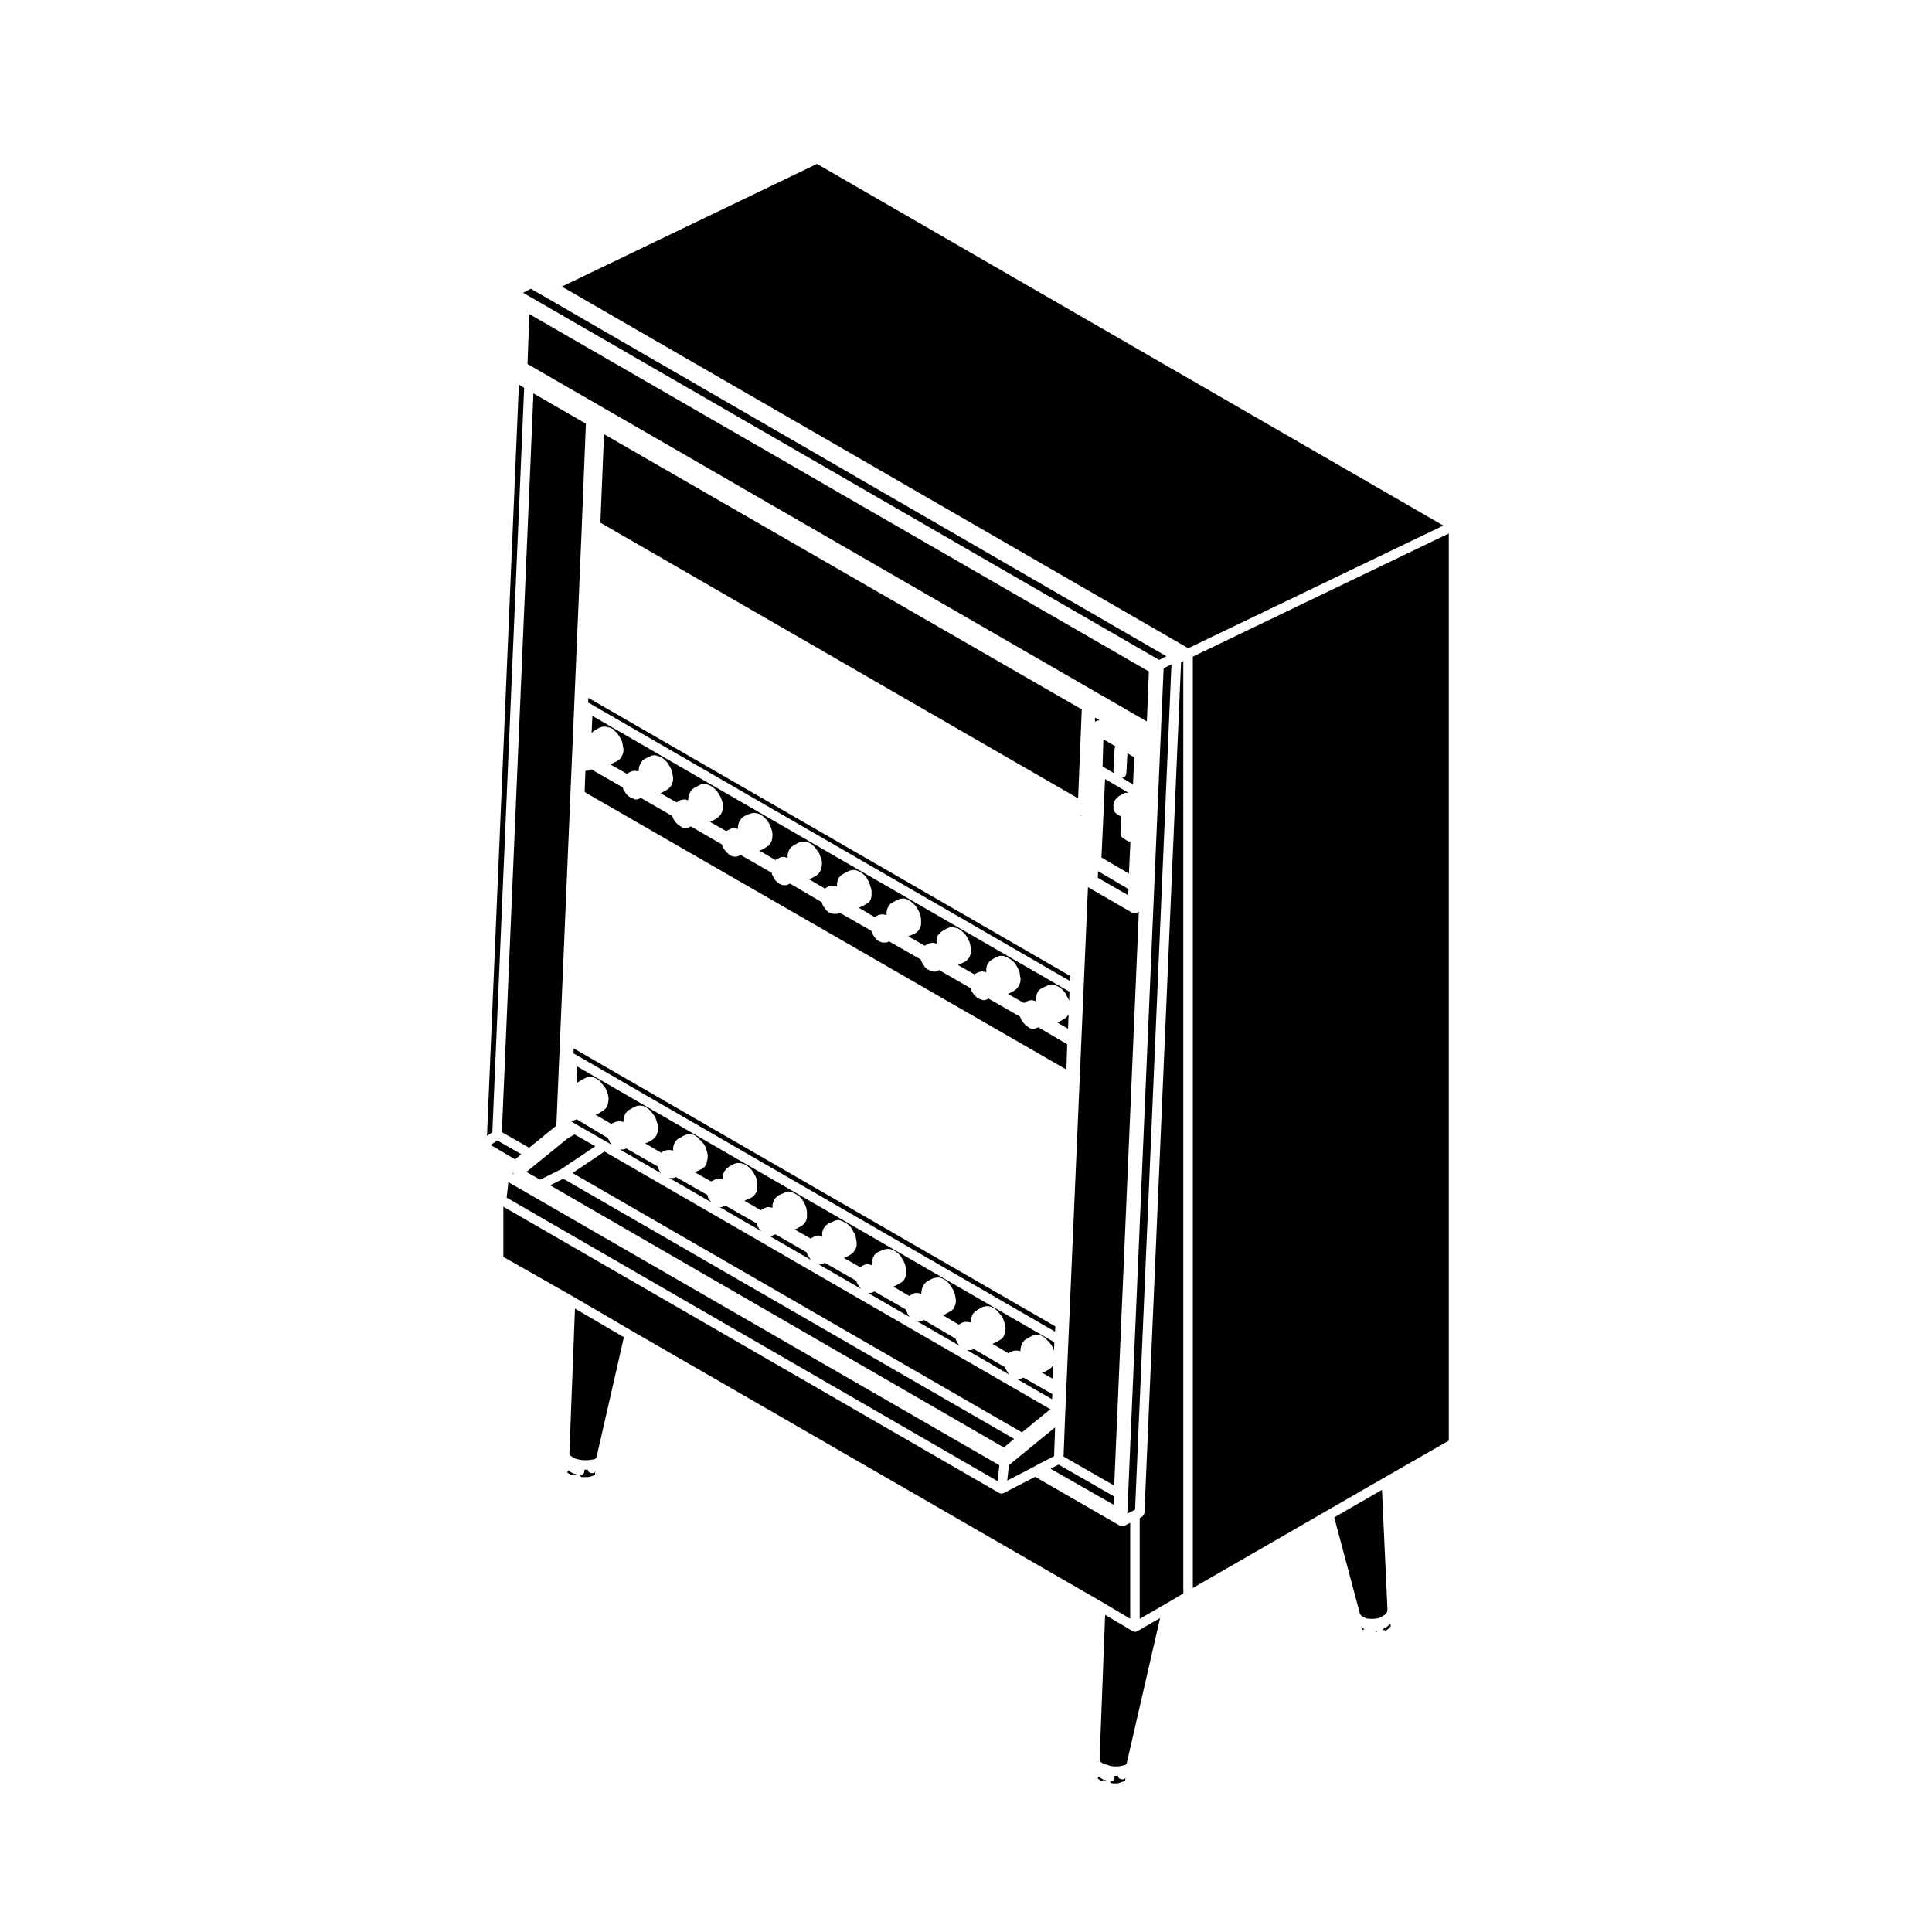<?xml version="1.0" encoding="UTF-8"?>
<!-- Uploaded to: ICON Repo, www.svgrepo.com, Generator: ICON Repo Mixer Tools -->
<svg fill="#000000" width="800px" height="800px" version="1.1" viewBox="144 144 512 512" xmlns="http://www.w3.org/2000/svg">
 <g>
  <path d="m345.14 469.61c-0.066-0.059-0.051-0.152-0.102-0.223-0.102-0.137-0.23-0.258-0.266-0.438l-0.121-0.598-0.016-0.051-8.41-4.82-0.301 0.152-0.004 0.004-0.309 0.152c-0.176 0.09-0.367 0.133-0.559 0.133-0.125 0-0.258-0.02-0.383-0.059l-0.039-0.012 11.07 6.398-0.18-0.273z"/>
  <path d="m298.53 534.66c-0.012 0.016-0.039 0.012-0.051 0.02-0.238 0.211-0.508 0.359-0.82 0.359-0.109 0-0.23-0.031-0.344-0.066l0.18 0.051c0.242 0.066 0.395 0.246 0.551 0.418h1.762l1.098-0.242 0.777-0.395c-0.023-0.277-0.004-0.562 0.16-0.816l0.016-0.02-0.051 0.051c-0.246 0.262-0.578 0.387-0.91 0.387-0.312 0-0.625-0.117-0.871-0.348-0.168-0.156-0.195-0.371-0.258-0.578h-0.961v0.016c0.031 0.109 0.117 0.191 0.117 0.312 0 0.074-0.086 0.137-0.102 0.211-0.016 0.07 0.031 0.133 0.004 0.203-0.055 0.137-0.168 0.223-0.258 0.328-0.016 0.035-0.004 0.082-0.039 0.109z"/>
  <path d="m274.03 447.43 6.484 3.816 1.645-1.371-6.387-3.644z"/>
  <path d="m273.05 445.04 1.422-0.98 8.434-197.27-1.398-0.891z"/>
  <path d="m445.81 385.59-0.562 0.309c-0.188 0.102-0.395 0.145-0.594 0.145h-0.055s-0.047-0.031-0.07-0.035c-0.176-0.016-0.348-0.047-0.508-0.133l-11.695-6.769-6.07 140.52-0.402 10.363 13.426 7.703z"/>
  <path d="m444.22 544.39 0.008-0.016 0.574-0.273 9.648-224.04-2.078 1.043-9.621 224.03 1.453-0.742z"/>
  <path d="m311.4 496.67 124.91 72.023s0.004 0.004 0.004 0.012h0.012l7.188 4.281 0.004-25.422-1.547 0.781c-0.18 0.098-0.379 0.137-0.57 0.137h-0.035c-0.051 0-0.066-0.031-0.09-0.035-0.176-0.016-0.348-0.047-0.508-0.133l-22.441-12.949-8.344 4.312c-0.188 0.102-0.383 0.141-0.578 0.141-0.047 0-0.098-0.004-0.137-0.012-0.039-0.004-0.059-0.047-0.098-0.055-0.133-0.023-0.277-0.035-0.398-0.105l-131.38-75.855v13.301l18.41 10.461s0.004 0.004 0.004 0.012h0.012z"/>
  <path d="m302.05 530.25 0.09-0.328 7.199-31.547-12.969-7.582-1.477 38.547 0.02 0.086 0.215 0.215c0.035 0.039 0.023 0.098 0.055 0.137 0.035 0.039 0.098 0.039 0.121 0.086v0.004c0.023 0.016 0.051 0 0.07 0.02l0.059 0.051 0.141 0.074c0.059 0.031 0.066 0.102 0.109 0.133 0.055 0.031 0.109 0.004 0.16 0.051l0.066 0.059 0.625 0.316 1.043 0.258 1.062 0.133h1.098l1.094-0.137 0.789-0.125c0.02-0.012 0.035-0.023 0.055-0.035 0.047-0.035 0.051-0.102 0.102-0.125l0.09-0.055z"/>
  <path d="m296.41 534.56-0.012 0.004c-0.191 0-0.383-0.047-0.559-0.133l-0.309-0.152c-0.02-0.012-0.02-0.031-0.035-0.039-0.023-0.016-0.059-0.012-0.086-0.023l-0.48-0.309c-0.035-0.02-0.035-0.066-0.066-0.09-0.07-0.055-0.133-0.109-0.191-0.18-0.102 0.207-0.203 0.367-0.395 0.5l0.074 0.117 0.613 0.387 0.457 0.176c0.051-0.02 0.105-0.004 0.168-0.023 0.16-0.039 0.293-0.086 0.457-0.07 0.066 0.004 0.109-0.039 0.176-0.023l0.918 0.238-0.414-0.152c-0.086-0.031-0.105-0.121-0.18-0.168-0.031-0.023-0.086-0.023-0.137-0.059z"/>
  <path d="m426.85 413.27c-0.031 0.031-0.02 0.07-0.047 0.098l-0.48 0.453c-0.047 0.039-0.105 0.031-0.156 0.066-0.039 0.031-0.047 0.098-0.098 0.117l-1.379 0.777c-0.051 0.031-0.105 0.02-0.156 0.047-0.031 0.012-0.039 0.051-0.074 0.059l-0.262 0.086 2.852 1.656 0.141-3.797-0.195 0.309c-0.027 0.047-0.098 0.074-0.145 0.129z"/>
  <path d="m299.14 348.23-0.203 5.617 0.457 0.332 127.22 73.27 0.207-6.715-7.676-4.508-0.141 0.086c-0.055 0.031-0.117 0.023-0.172 0.051-0.035 0.012-0.047 0.055-0.082 0.066l-0.48 0.152c-0.125 0.039-0.258 0.059-0.383 0.059h-0.301c-0.23 0-0.469-0.066-0.68-0.195l-0.48-0.309c-0.012-0.004-0.012-0.02-0.02-0.023-0.004-0.004-0.02-0.004-0.023-0.012l-0.434-0.309c-0.035-0.02-0.031-0.066-0.055-0.09-0.035-0.023-0.082-0.016-0.105-0.047l-0.48-0.473c-0.023-0.023-0.016-0.066-0.035-0.09-0.039-0.047-0.102-0.066-0.133-0.117l-0.301-0.457c-0.012-0.02 0-0.047-0.012-0.066-0.02-0.031-0.055-0.047-0.07-0.074l-0.309-0.625c-0.016-0.035 0.012-0.07-0.004-0.102-0.016-0.047-0.066-0.066-0.074-0.105l-0.035-0.117-8.359-4.793-0.145 0.09c-0.051 0.031-0.105 0.02-0.156 0.047-0.031 0.012-0.035 0.047-0.066 0.055l-0.434 0.152c-0.137 0.051-0.281 0.074-0.418 0.074-0.125 0-0.258-0.02-0.383-0.059l-0.961-0.305c-0.105-0.035-0.145-0.141-0.238-0.203-0.09-0.051-0.203-0.039-0.277-0.109l-0.297-0.301-0.473-0.469c-0.02-0.023-0.016-0.059-0.035-0.086-0.039-0.047-0.098-0.066-0.125-0.109l-0.309-0.457c-0.016-0.02 0-0.047-0.016-0.066-0.016-0.031-0.051-0.047-0.066-0.074l-0.301-0.605c-0.023-0.051 0.012-0.102-0.012-0.145-0.02-0.059-0.082-0.09-0.098-0.152l-0.016-0.082-8.312-4.766-0.145 0.09s-0.012 0-0.012 0.004c-0.047 0.023-0.098 0.02-0.137 0.035-0.031 0.016-0.035 0.051-0.066 0.059l-0.48 0.172c-0.141 0.051-0.289 0.074-0.43 0.074-0.156 0-0.312-0.031-0.469-0.09l-0.398-0.156-0.43-0.137c-0.039-0.016-0.055-0.066-0.098-0.082-0.066-0.031-0.137-0.02-0.203-0.059l-0.48-0.309c-0.035-0.02-0.035-0.066-0.066-0.09-0.105-0.086-0.227-0.156-0.309-0.281l-0.301-0.453c-0.004-0.004-0.012-0.012-0.016-0.016l-0.309-0.48c-0.012-0.016 0-0.039-0.012-0.055-0.016-0.023-0.039-0.035-0.055-0.059l-0.309-0.605c-0.02-0.035 0.004-0.074-0.004-0.109-0.02-0.047-0.07-0.07-0.086-0.117l-0.035-0.133-8.383-4.805-0.301 0.156c-0.188 0.102-0.387 0.141-0.586 0.141l-0.238 0.004h-0.473c-0.141 0-0.289-0.023-0.43-0.074l-0.48-0.172c-0.051-0.02-0.059-0.074-0.105-0.102-0.059-0.031-0.125-0.02-0.188-0.059l-0.434-0.309c-0.031-0.02-0.031-0.066-0.059-0.09-0.09-0.074-0.191-0.133-0.262-0.238l-0.266-0.395-0.48-0.629c-0.031-0.047-0.012-0.102-0.039-0.141-0.039-0.066-0.105-0.102-0.133-0.172l-0.172-0.453c-0.012-0.035 0.012-0.066 0-0.098-0.012-0.039-0.051-0.066-0.059-0.105l-0.016-0.074-8.348-4.781-0.293 0.152c-0.188 0.105-0.387 0.145-0.586 0.145h-0.781c-0.125 0-0.258-0.02-0.383-0.059l-0.48-0.152c-0.051-0.016-0.066-0.074-0.109-0.098-0.07-0.035-0.152-0.023-0.215-0.07l-0.473-0.324c-0.035-0.023-0.031-0.07-0.066-0.098-0.09-0.082-0.195-0.137-0.266-0.242l-0.266-0.395-0.48-0.629c-0.055-0.07-0.023-0.156-0.059-0.23-0.051-0.098-0.141-0.156-0.168-0.273l-0.105-0.488-8.453-4.973c-0.012 0.004-0.012 0.012-0.016 0.016l-0.293 0.141-0.293 0.145c-0.18 0.098-0.379 0.137-0.57 0.137l-0.453 0.008c-0.125 0-0.258-0.02-0.383-0.059l-0.48-0.152c-0.059-0.02-0.082-0.086-0.133-0.109-0.082-0.035-0.168-0.023-0.242-0.082l-0.434-0.324c-0.023-0.016-0.02-0.051-0.039-0.066-0.02-0.02-0.051-0.012-0.07-0.031l-0.48-0.453c-0.039-0.039-0.031-0.102-0.066-0.141-0.07-0.082-0.16-0.133-0.207-0.23l-0.289-0.598-0.004-0.004-0.309-0.605c-0.051-0.098 0-0.195-0.02-0.297-0.016-0.051-0.051-0.086-0.059-0.133l-8.262-4.742-0.301 0.156c-0.016 0.012-0.031 0.004-0.051 0.012-0.012 0.004-0.012 0.02-0.02 0.023l-0.344 0.152c-0.168 0.074-0.336 0.105-0.516 0.105h-0.434c-0.125 0-0.258-0.02-0.383-0.059l-0.48-0.152c-0.105-0.035-0.141-0.137-0.227-0.191-0.09-0.055-0.203-0.039-0.277-0.109l-0.48-0.473c-0.004-0.004 0-0.016-0.012-0.02-0.004-0.004-0.016-0.004-0.02-0.012l-0.434-0.457c-0.02-0.02-0.012-0.055-0.031-0.074-0.016-0.02-0.047-0.012-0.059-0.031l-0.344-0.453c-0.02-0.031-0.012-0.07-0.023-0.102-0.031-0.047-0.082-0.066-0.105-0.109l-0.309-0.629c-0.02-0.051 0.012-0.102-0.012-0.141-0.02-0.059-0.082-0.098-0.098-0.156l-0.016-0.074-8.207-4.769-0.348 0.168-0.289 0.141c-0.176 0.09-0.367 0.133-0.559 0.133h-0.48c-0.25 0-0.5-0.074-0.719-0.227l-0.395-0.277h-0.004l-0.473-0.309c-0.047-0.031-0.047-0.086-0.082-0.109-0.039-0.031-0.098-0.02-0.125-0.055l-0.48-0.48c-0.02-0.02-0.016-0.059-0.035-0.082-0.035-0.047-0.086-0.066-0.117-0.105l-0.309-0.453c-0.016-0.023 0-0.051-0.016-0.074-0.02-0.035-0.059-0.051-0.082-0.09l-0.301-0.629c-0.016-0.031 0.004-0.059-0.004-0.09-0.016-0.039-0.059-0.059-0.07-0.102l-0.035-0.117-8.324-4.797-0.152 0.09c-0.051 0.031-0.109 0.023-0.168 0.047-0.031 0.016-0.039 0.055-0.074 0.066l-0.473 0.152c-0.125 0.039-0.262 0.059-0.387 0.059-0.191 0-0.383-0.047-0.559-0.133l-0.195-0.102-0.398-0.121c-0.047-0.016-0.059-0.066-0.102-0.086-0.07-0.031-0.141-0.02-0.207-0.059l-0.48-0.309c-0.055-0.035-0.059-0.105-0.105-0.145-0.047-0.039-0.109-0.023-0.152-0.07l-0.434-0.48c-0.02-0.02-0.012-0.051-0.023-0.074-0.023-0.031-0.066-0.047-0.09-0.082l-0.301-0.453c-0.012-0.012 0-0.023-0.012-0.035-0.012-0.02-0.031-0.031-0.047-0.051l-0.348-0.629c-0.031-0.055 0-0.109-0.02-0.172-0.023-0.07-0.098-0.105-0.105-0.176l-0.012-0.055-8.316-4.769-0.156 0.098c-0.051 0.031-0.105 0.02-0.152 0.039-0.023 0.012-0.031 0.047-0.059 0.055l-0.434 0.152c-0.137 0.051-0.281 0.074-0.418 0.074-0.059 0.031-0.188-0.008-0.312-0.043z"/>
  <path d="m427.32 409.12 0.02 0.105 0.09-2.414-126.44-73.09-0.211 4.57 0.422-0.449c0.051-0.055 0.125-0.039 0.18-0.086 0.055-0.039 0.059-0.109 0.117-0.145l1.387-0.777c0.055-0.035 0.117 0 0.176-0.023 0.059-0.02 0.086-0.09 0.145-0.105l0.648-0.152c0.105-0.023 0.191 0.047 0.297 0.051 0.105 0 0.203-0.074 0.309-0.047l0.578 0.145 0.734 0.141c0.125 0.023 0.191 0.141 0.309 0.203 0.117 0.059 0.258 0.055 0.352 0.152l0.609 0.625 0.594 0.594c0.039 0.039 0.031 0.105 0.059 0.141 0.035 0.047 0.102 0.047 0.125 0.098l0.488 0.785c0.012 0.016 0 0.035 0.004 0.055 0.012 0.016 0.031 0.016 0.039 0.031l0.473 0.934c0.035 0.07-0.004 0.141 0.02 0.215 0.02 0.07 0.098 0.105 0.105 0.176l0.121 0.855 0.168 0.762c0.02 0.102-0.051 0.176-0.051 0.273 0 0.102 0.07 0.18 0.051 0.281l-0.172 0.754c-0.016 0.059-0.07 0.09-0.098 0.141-0.012 0.047 0.016 0.09-0.004 0.125l-0.309 0.625c-0.047 0.098-0.133 0.141-0.203 0.223-0.031 0.039-0.02 0.102-0.059 0.137l-0.48 0.457c-0.059 0.055-0.141 0.047-0.211 0.086-0.059 0.039-0.074 0.121-0.141 0.152l-1.27 0.578-0.332 0.238c-0.055 0.039-0.117 0.031-0.176 0.055l4.332 2.469 0.031-0.016 0.781-0.453c0.039-0.023 0.09 0 0.137-0.02 0.039-0.02 0.055-0.074 0.105-0.09l0.473-0.152c0.07-0.02 0.133 0.023 0.203 0.02 0.07-0.016 0.109-0.082 0.188-0.082h0.434c0.07 0 0.117 0.066 0.188 0.082 0.07 0.004 0.125-0.039 0.195-0.02l0.395 0.125v-0.332c0-0.039 0.039-0.066 0.047-0.105 0.004-0.039-0.035-0.07-0.023-0.105l0.125-0.754c0.016-0.086 0.09-0.121 0.117-0.203 0.023-0.066-0.012-0.137 0.023-0.203l0.348-0.625c0.012-0.016 0.031-0.016 0.035-0.031 0.012-0.016 0-0.031 0.012-0.047l0.273-0.418 0.031-0.039c0.07-0.105 0.195-0.117 0.289-0.195 0.102-0.082 0.133-0.207 0.25-0.262l1.336-0.598 0.004-0.004 0.605-0.309c0.125-0.059 0.262-0.012 0.395-0.023 0.168-0.023 0.312-0.109 0.484-0.07l0.605 0.152c0.023 0.004 0.035 0.039 0.066 0.047 0.023 0.012 0.051-0.012 0.082 0l0.781 0.301c0.066 0.023 0.086 0.102 0.141 0.133 0.055 0.031 0.125 0.012 0.188 0.055l0.605 0.48c0.016 0.016 0.016 0.035 0.023 0.051 0.02 0.016 0.039 0.004 0.055 0.02l0.648 0.605c0.055 0.051 0.047 0.125 0.086 0.188 0.047 0.055 0.121 0.059 0.156 0.121l0.434 0.781c0.004 0.004 0 0.016 0 0.02 0.004 0.004 0.016 0.004 0.02 0.016l0.48 0.934c0.031 0.059-0.004 0.121 0.016 0.18 0.02 0.066 0.09 0.098 0.105 0.16l0.172 0.934c0 0.012-0.012 0.02-0.004 0.031 0 0.012 0.016 0.016 0.016 0.023l0.125 0.91c0.012 0.082-0.051 0.137-0.059 0.215 0 0.074 0.059 0.133 0.047 0.211l-0.125 0.629c-0.016 0.066-0.074 0.098-0.098 0.152-0.02 0.051 0.016 0.102-0.012 0.145l-0.309 0.625c-0.047 0.098-0.133 0.141-0.195 0.215-0.035 0.047-0.02 0.102-0.059 0.137l-0.473 0.457c-0.047 0.047-0.109 0.031-0.16 0.066-0.047 0.035-0.051 0.102-0.102 0.125l-1.387 0.777c-0.051 0.031-0.105 0.02-0.156 0.047-0.035 0.012-0.039 0.051-0.074 0.059l-0.211 0.07 4.281 2.438 0.734-0.453c0.051-0.031 0.105 0 0.152-0.023 0.055-0.023 0.07-0.086 0.121-0.105l0.48-0.152c0.07-0.02 0.133 0.023 0.203 0.016 0.07-0.012 0.105-0.074 0.18-0.074h0.48c0.125 0 0.207 0.102 0.316 0.133 0.121 0.035 0.25-0.004 0.363 0.07l0.047 0.031v-0.379c0-0.055 0.051-0.09 0.059-0.141 0.004-0.051-0.039-0.098-0.023-0.141l0.176-0.754c0.012-0.051 0.066-0.066 0.086-0.105 0.016-0.055-0.02-0.105 0.004-0.152l0.301-0.625c0.039-0.074 0.121-0.09 0.172-0.152 0.047-0.07 0.035-0.152 0.098-0.211l0.48-0.457c0.051-0.051 0.121-0.031 0.176-0.07 0.055-0.039 0.059-0.105 0.117-0.137l1.211-0.625c0.004-0.004 0.016 0 0.016 0 0.016-0.004 0.016-0.02 0.023-0.023l0.648-0.309c0.121-0.055 0.258 0 0.387-0.016 0.152-0.02 0.289-0.105 0.453-0.066l0.609 0.152c0.031 0.004 0.035 0.039 0.059 0.047 0.031 0.012 0.059-0.012 0.09 0l0.777 0.301c0.066 0.023 0.086 0.102 0.137 0.133 0.066 0.035 0.137 0.012 0.191 0.055l0.605 0.48c0.02 0.02 0.02 0.051 0.039 0.07 0.02 0.02 0.051 0.012 0.07 0.031l0.605 0.605c0.035 0.035 0.023 0.09 0.055 0.125s0.086 0.035 0.105 0.074l0.609 0.938c0.02 0.031 0 0.07 0.02 0.105 0.02 0.035 0.066 0.039 0.082 0.074l0.344 0.777c0.012 0.023-0.012 0.047 0 0.07 0.012 0.02 0.039 0.023 0.047 0.051l0.309 0.934c0.023 0.07-0.023 0.133-0.016 0.203 0.012 0.074 0.082 0.117 0.082 0.191v0.91c0 0.051-0.051 0.086-0.055 0.133-0.004 0.055 0.035 0.098 0.023 0.145l-0.176 0.777c-0.02 0.086-0.102 0.133-0.133 0.207-0.023 0.059 0.004 0.125-0.031 0.18l-0.301 0.48c-0.039 0.066-0.105 0.098-0.156 0.141-0.02 0.031-0.012 0.074-0.039 0.102l-0.48 0.457c-0.047 0.047-0.109 0.031-0.156 0.066s-0.051 0.098-0.102 0.121l-1.387 0.777c-0.051 0.031-0.105 0.02-0.152 0.039-0.031 0.016-0.039 0.055-0.074 0.066l-0.203 0.066 4.309 2.449c0.031-0.016 0.031-0.047 0.055-0.059l0.004-0.004 0.301-0.145h0.004l0.598-0.301 0.344-0.172c0.09-0.047 0.188 0 0.289-0.02 0.102-0.023 0.168-0.109 0.277-0.109h0.434c0.125 0 0.215 0.105 0.332 0.137 0.121 0.035 0.262 0 0.371 0.082l0.07 0.047v-0.387c0-0.039 0.039-0.059 0.039-0.102 0.004-0.039-0.031-0.07-0.023-0.105l0.125-0.777c0.016-0.074 0.086-0.105 0.105-0.172 0.02-0.066-0.016-0.125 0.016-0.188l0.309-0.605c0.035-0.066 0.109-0.074 0.152-0.133 0.039-0.055 0.031-0.137 0.082-0.188l0.473-0.48c0.059-0.066 0.152-0.051 0.227-0.098 0.07-0.051 0.09-0.141 0.168-0.176l1.387-0.605c0.02-0.012 0.047 0.004 0.07 0 0.02-0.012 0.023-0.035 0.051-0.047l0.48-0.152c0.07-0.02 0.133 0.023 0.203 0.02 0.07-0.016 0.105-0.082 0.18-0.082h0.605c0.086 0 0.137 0.074 0.215 0.09 0.082 0.016 0.156-0.035 0.238-0.004l0.777 0.301c0.059 0.023 0.074 0.098 0.125 0.121 0.059 0.031 0.125 0.004 0.176 0.047l0.609 0.457c0.023 0.02 0.02 0.055 0.047 0.082 0.02 0.016 0.051 0.004 0.07 0.023l0.648 0.625c0.039 0.035 0.023 0.098 0.059 0.133 0.035 0.047 0.102 0.039 0.125 0.09l0.605 0.938c0.031 0.039 0 0.09 0.023 0.133 0.023 0.039 0.074 0.055 0.098 0.102l0.301 0.777c0.004 0.012-0.004 0.02 0 0.031 0.004 0.012 0.016 0.016 0.02 0.023l0.309 0.91c0.023 0.074-0.023 0.137-0.016 0.207 0.012 0.074 0.082 0.117 0.082 0.191v0.934c0 0.039-0.039 0.059-0.039 0.102-0.004 0.039 0.031 0.07 0.023 0.105l-0.125 0.777c-0.016 0.074-0.086 0.117-0.105 0.188-0.02 0.055 0.012 0.109-0.016 0.168l-0.309 0.609c-0.086 0.168-0.223 0.281-0.359 0.387-0.031 0.023-0.023 0.07-0.059 0.098l-0.48 0.324c-0.016 0.012-0.031 0.004-0.047 0.016-0.012 0.004-0.012 0.016-0.016 0.02l-1.254 0.754c-0.012 0.004-0.02 0.004-0.031 0.012-0.07 0.035-0.137 0.047-0.211 0.074-0.023 0.012-0.035 0.039-0.066 0.051l-0.359 0.105 4.273 2.492c0.055-0.035 0.059-0.105 0.117-0.133l0.07-0.035h0.004l0.875-0.434 0.297-0.152c0.133-0.07 0.277-0.016 0.418-0.031 0.18-0.031 0.348-0.105 0.535-0.051l0.48 0.152c0.016 0.004 0.02 0.023 0.035 0.031 0.02 0.004 0.035-0.004 0.051 0l0.258 0.102 0.023-0.016 0.051-0.031-0.035-0.152c-0.02-0.102 0.051-0.176 0.051-0.273s-0.07-0.172-0.051-0.273l0.172-0.777c0.016-0.055 0.074-0.082 0.098-0.125 0.02-0.055-0.02-0.109 0.012-0.168l0.309-0.605c0.051-0.105 0.168-0.125 0.242-0.207 0.074-0.086 0.086-0.207 0.176-0.273l0.48-0.324-0.047-0.004 0.406-0.293h0.004c0.059-0.039 0.137-0.023 0.203-0.055l0.863-0.473c0.035-0.02 0.074 0.004 0.105-0.012 0.035-0.02 0.039-0.059 0.082-0.074l0.434-0.152c0.074-0.023 0.137 0.023 0.215 0.012 0.074-0.016 0.121-0.086 0.203-0.086h0.781c0.102 0 0.16 0.086 0.258 0.105 0.098 0.02 0.188-0.031 0.273 0.012l0.648 0.301c0.047 0.02 0.055 0.082 0.098 0.105 0.047 0.023 0.102 0.004 0.137 0.035l0.605 0.457c0.051 0.035 0.047 0.105 0.086 0.145 0.047 0.039 0.109 0.035 0.152 0.086l0.605 0.777 0.605 0.781c0.047 0.055 0.02 0.121 0.051 0.18 0.035 0.066 0.109 0.082 0.137 0.145l0.348 0.934v0.004l0.293 0.734c0.035 0.082-0.02 0.156-0.004 0.242 0.02 0.082 0.098 0.133 0.098 0.223v0.934c0 0.051-0.051 0.082-0.055 0.133s0.035 0.09 0.023 0.137l-0.172 0.777c-0.016 0.066-0.07 0.098-0.098 0.145-0.016 0.051 0.016 0.102-0.012 0.141l-0.309 0.609c-0.035 0.074-0.105 0.105-0.152 0.168-0.031 0.039-0.016 0.098-0.051 0.125l-0.301 0.324c-0.051 0.055-0.125 0.039-0.18 0.082-0.059 0.051-0.07 0.133-0.137 0.172l-1.387 0.754c-0.074 0.039-0.156 0.035-0.238 0.059-0.035 0.016-0.051 0.055-0.09 0.066l-0.324 0.074 4.289 2.516c0.051-0.035 0.055-0.105 0.109-0.133l0.91-0.473c0.105-0.059 0.223-0.004 0.332-0.031 0.098-0.023 0.141-0.109 0.246-0.109h0.789c0.07 0 0.117 0.066 0.18 0.082 0.07 0.004 0.125-0.039 0.191-0.02l0.363 0.109 0.07-0.035 0.016-0.012-0.035-0.23c-0.012-0.074 0.051-0.121 0.051-0.191 0-0.07-0.059-0.125-0.047-0.195l0.133-0.777c0.012-0.07 0.082-0.102 0.102-0.16 0.02-0.059-0.016-0.125 0.016-0.188l0.301-0.605c0.051-0.105 0.168-0.125 0.238-0.207 0.074-0.09 0.086-0.207 0.18-0.277l0.48-0.324c0.02-0.016 0.047 0 0.066-0.016 0.02-0.012 0.02-0.039 0.039-0.051l1.387-0.754c0.031-0.016 0.066 0.004 0.098-0.012 0.031-0.016 0.039-0.055 0.07-0.066l0.473-0.176c0.082-0.031 0.156 0.02 0.238 0.012 0.082-0.016 0.125-0.09 0.207-0.09h0.781c0.109 0 0.18 0.09 0.289 0.117 0.105 0.023 0.211-0.02 0.312 0.031l0.605 0.324c0.012 0.004 0.012 0.016 0.016 0.02 0.012 0.004 0.02 0 0.031 0.004l0.777 0.457c0.082 0.047 0.086 0.137 0.145 0.195 0.059 0.051 0.145 0.051 0.203 0.109l0.609 0.777c0.02 0.023 0.004 0.055 0.023 0.082 0.016 0.023 0.051 0.023 0.066 0.051l0.473 0.781c0.023 0.039 0 0.09 0.02 0.133 0.023 0.051 0.086 0.066 0.102 0.109l0.309 0.906c0 0.004-0.004 0.012 0 0.016l0.309 0.938c0.023 0.07-0.023 0.125-0.016 0.195 0.012 0.074 0.082 0.117 0.082 0.191v1.555c0 0.105-0.09 0.172-0.109 0.273-0.02 0.102 0.023 0.195-0.02 0.293l-0.309 0.609c-0.105 0.203-0.262 0.352-0.434 0.473-0.016 0.012-0.012 0.023-0.023 0.035l-0.48 0.301s-0.023 0.004-0.035 0.012c-0.012 0.004-0.012 0.016-0.016 0.02l-1.379 0.781c-0.074 0.039-0.156 0.035-0.23 0.059-0.039 0.016-0.055 0.059-0.098 0.07l-0.258 0.066 4.223 2.516c0.051-0.035 0.059-0.102 0.109-0.125l0.945-0.473c0.105-0.051 0.207 0 0.312-0.02 0.09-0.023 0.137-0.109 0.246-0.109h0.789c0.074 0 0.121 0.07 0.191 0.082 0.082 0.016 0.141-0.035 0.215-0.012l0.332 0.109 0.004-0.012 0.047-0.023-0.074-0.234c-0.02-0.098 0.051-0.16 0.055-0.25 0-0.09-0.066-0.16-0.047-0.25l0.172-0.777c0.016-0.055 0.07-0.07 0.086-0.117 0.02-0.055-0.016-0.105 0.012-0.152l0.301-0.629c0.051-0.105 0.16-0.125 0.238-0.211 0.074-0.09 0.086-0.211 0.18-0.281l0.434-0.301c0.02-0.016 0.047 0 0.066-0.016 0.023-0.016 0.023-0.047 0.051-0.059l1.43-0.781c0.055-0.031 0.109 0 0.168-0.02 0.051-0.02 0.07-0.082 0.125-0.098l0.605-0.152c0.055-0.016 0.105 0.031 0.16 0.02 0.055-0.004 0.09-0.059 0.145-0.059h0.605c0.109 0 0.18 0.09 0.289 0.117 0.105 0.023 0.211-0.02 0.312 0.031l0.605 0.324c0.035 0.02 0.039 0.07 0.074 0.09 0.031 0.02 0.074 0.004 0.105 0.031l0.781 0.609c0.02 0.016 0.02 0.051 0.039 0.066 0.016 0.016 0.039 0.012 0.059 0.023l0.648 0.625c0.051 0.047 0.035 0.109 0.074 0.16 0.039 0.055 0.109 0.059 0.145 0.117l0.434 0.754c0.004 0.012 0 0.02 0.004 0.031 0.004 0.012 0.02 0.012 0.023 0.02l0.48 0.934c0.031 0.059-0.004 0.125 0.016 0.191 0.023 0.059 0.098 0.09 0.105 0.156l0.172 0.938c0.004 0.047-0.031 0.074-0.023 0.117 0 0.039 0.047 0.066 0.047 0.105v1.555c0 0.117-0.098 0.195-0.121 0.309-0.023 0.109 0.016 0.215-0.047 0.316l-0.348 0.609c-0.031 0.055-0.09 0.082-0.125 0.125-0.02 0.031-0.012 0.07-0.035 0.102l-0.434 0.473c-0.066 0.07-0.16 0.051-0.23 0.105-0.082 0.055-0.102 0.156-0.191 0.195l-1.379 0.609c-0.055 0.023-0.105 0.02-0.168 0.035-0.023 0.012-0.031 0.039-0.059 0.047l-0.312 0.074 4.418 2.519 0.875-0.465c0.004-0.004 0.012 0 0.012 0 0.016-0.004 0.016-0.012 0.02-0.016l0.301-0.145c0.098-0.051 0.191 0 0.297-0.02 0.098-0.023 0.156-0.105 0.262-0.105h0.48c0.07 0 0.109 0.066 0.176 0.074 0.074 0.012 0.125-0.039 0.195-0.02l0.441 0.137c0.039-0.02 0.051-0.07 0.09-0.086v-1.164c0-0.121 0.102-0.207 0.133-0.316 0.035-0.121-0.004-0.25 0.066-0.359l0.309-0.48c0.035-0.051 0.098-0.051 0.133-0.098 0.035-0.039 0.02-0.105 0.066-0.141l0.48-0.453c0.039-0.039 0.105-0.023 0.145-0.059 0.047-0.031 0.051-0.098 0.102-0.121l1.379-0.781c0.055-0.031 0.109 0 0.172-0.02 0.059-0.023 0.082-0.09 0.137-0.105l0.605-0.152c0.109-0.035 0.207 0.039 0.312 0.039s0.18-0.07 0.289-0.047l0.648 0.152 0.004 0.004h0.012l0.609 0.152c0.098 0.023 0.137 0.117 0.215 0.16 0.09 0.039 0.191 0.016 0.273 0.082l0.777 0.629c0.023 0.02 0.016 0.055 0.039 0.07 0.02 0.02 0.055 0.016 0.074 0.035l0.605 0.625c0.035 0.035 0.02 0.09 0.051 0.125 0.035 0.039 0.09 0.035 0.109 0.082l0.48 0.754c0.016 0.023 0 0.055 0.016 0.086 0.016 0.023 0.051 0.031 0.059 0.055l0.434 0.934c0.023 0.055-0.012 0.105 0.012 0.16 0.016 0.059 0.082 0.086 0.09 0.141l0.172 0.938 0.16 0.734c0.02 0.102-0.051 0.176-0.051 0.273 0 0.102 0.07 0.18 0.051 0.281l-0.172 0.754c-0.016 0.055-0.07 0.086-0.09 0.137-0.016 0.039 0.016 0.086-0.004 0.121l-0.301 0.629c-0.047 0.102-0.137 0.152-0.207 0.23-0.035 0.047-0.023 0.105-0.066 0.141l-0.48 0.453c-0.055 0.055-0.141 0.039-0.203 0.082-0.059 0.047-0.074 0.121-0.141 0.152l-1.387 0.629-0.441 0.223 4.297 2.445s0.012-0.012 0.016-0.016l0.953-0.457c0.023-0.016 0.055 0.004 0.086-0.004 0.02-0.012 0.031-0.039 0.055-0.051l0.434-0.145c0.074-0.031 0.137 0.023 0.211 0.012 0.074-0.012 0.117-0.082 0.195-0.082h0.344c0.082 0 0.121 0.07 0.195 0.086 0.074 0.012 0.137-0.039 0.211-0.016l0.434 0.145c0.031 0.012 0.035 0.047 0.066 0.055v-1.176c0-0.105 0.09-0.172 0.105-0.266 0.023-0.102-0.023-0.191 0.02-0.289l0.309-0.629c0.031-0.066 0.105-0.074 0.145-0.133 0.039-0.055 0.023-0.133 0.074-0.188l0.434-0.453c0.051-0.055 0.125-0.039 0.18-0.082 0.055-0.047 0.059-0.117 0.121-0.152l1.426-0.781c0.055-0.031 0.109 0 0.168-0.02 0.055-0.02 0.074-0.086 0.133-0.102l0.609-0.152c0.109-0.035 0.207 0.047 0.316 0.039 0.105 0.004 0.191-0.07 0.297-0.039l0.605 0.152c0.051 0.016 0.07 0.066 0.109 0.086 0.047 0.016 0.098-0.016 0.141 0.012l0.605 0.309c0.02 0.012 0.02 0.035 0.039 0.047 0.016 0.012 0.035 0 0.055 0.012l0.777 0.48c0.047 0.031 0.051 0.09 0.09 0.117 0.039 0.035 0.102 0.02 0.137 0.059l0.609 0.605c0.039 0.039 0.031 0.105 0.059 0.145 0.039 0.047 0.105 0.047 0.133 0.098l0.473 0.777c0.012 0.016 0 0.035 0.004 0.051 0.012 0.016 0.031 0.016 0.039 0.031l0.48 0.934c0.035 0.07-0.004 0.141 0.016 0.215 0.023 0.07 0.102 0.105 0.105 0.18l0.121 0.875s0.004 0 0.004 0.004l0.172 0.934c0.02 0.105-0.055 0.188-0.066 0.293 0 0.102 0.066 0.188 0.035 0.289l-0.172 0.605c-0.012 0.047-0.059 0.066-0.074 0.105-0.016 0.031 0.012 0.066-0.004 0.102l-0.309 0.629c-0.039 0.082-0.117 0.117-0.168 0.188-0.035 0.039-0.02 0.102-0.055 0.133l-0.434 0.453c-0.051 0.051-0.121 0.035-0.176 0.074-0.055 0.047-0.059 0.117-0.117 0.152l-1.387 0.777c-0.074 0.047-0.152 0.035-0.23 0.059-0.039 0.016-0.055 0.059-0.098 0.07l-0.141 0.035 4.281 2.438 0.777-0.457c0.051-0.023 0.102 0 0.145-0.02 0.051-0.023 0.066-0.086 0.117-0.102l0.48-0.145c0.074-0.02 0.133 0.031 0.207 0.02 0.066-0.012 0.098-0.074 0.168-0.074h0.309c0.125 0 0.211 0.102 0.324 0.133 0.109 0.031 0.242-0.004 0.344 0.059l0.172 0.105h0.066v-0.449c0-0.051 0.051-0.086 0.055-0.133 0.004-0.055-0.039-0.098-0.023-0.145l0.172-0.754 0.121-0.598c0.023-0.125 0.141-0.188 0.203-0.297 0.07-0.121 0.059-0.273 0.168-0.367l0.48-0.453c0.055-0.055 0.137-0.035 0.203-0.082 0.059-0.039 0.074-0.121 0.141-0.152l1.344-0.609 0.605-0.309c0.133-0.066 0.273-0.012 0.414-0.031 0.152-0.02 0.289-0.105 0.441-0.07l0.648 0.152c0.035 0.012 0.051 0.051 0.086 0.059 0.035 0.012 0.074-0.016 0.105 0l0.734 0.309c0.055 0.023 0.07 0.09 0.109 0.109 0.051 0.031 0.105 0.004 0.152 0.039l0.648 0.48c0.031 0.02 0.023 0.066 0.051 0.086 0.031 0.023 0.07 0.016 0.098 0.039l0.605 0.605c0.051 0.051 0.035 0.125 0.082 0.18 0.039 0.059 0.117 0.07 0.152 0.133l0.457 0.891 0.434 0.777c0.039 0.07 0 0.141 0.023 0.211 0.02 0.059 0.082 0.082 0.098 0.156z"/>
  <path d="m295.99 423.16 0.43 0.242 127.16 73.488 0.094-1.379-127.64-73.672z"/>
  <path d="m439.16 540.52-14.637-8.402-2.133 1.094 16.719 9.559z"/>
  <path d="m299.86 330.21 0.512 0.25 0.027 0.035 0.047 0.004 127.09 73.469 0.059-1.336-127.68-73.688z"/>
  <path d="m283.49 454.59 3.672 2.027 5.523-2.762 9.078-6.082-5.5-3.137-1.789 1.004z"/>
  <path d="m419.14 532.06 0.023-0.008 0.008-0.016 4.16-2.141 0.293-7.637-12.246 10.012-0.457 4.094 6.863-3.551z"/>
  <path d="m412.75 525.32-119.47-68.945-3.492 1.742 120.25 69.48z"/>
  <path d="m284.23 448.16 6.91-5.625 0.07-0.02 0.043-0.059 0.184-0.125 6.641-156.39 1.184-29.664-13.902-8.027-8.363 195.78z"/>
  <path d="m435.55 615.82 0.406 0.152h0.012c0.16-0.09 0.309-0.23 0.504-0.23 0.133 0 0.215 0.098 0.332 0.125l0.855 0.211-0.363-0.117c-0.102-0.031-0.125-0.133-0.215-0.18-0.051-0.031-0.117-0.031-0.168-0.07 0 0-0.004 0.004-0.012 0.004-0.211 0-0.422-0.055-0.621-0.16l-0.309-0.172s-0.012-0.016-0.016-0.02c0 0-0.023-0.004-0.035-0.012l-0.48-0.301c-0.031-0.02-0.031-0.059-0.055-0.082-0.082-0.059-0.152-0.121-0.215-0.195-0.082 0.176-0.145 0.332-0.297 0.453l0.055 0.102z"/>
  <path d="m512.38 574.27c-0.016 0-0.023 0.016-0.023 0.016-0.051 0.047-0.035 0.102-0.074 0.137l-0.438 0.418-0.09 0.105c-0.238 0.273-0.57 0.398-0.902 0.414-0.117 0.293-0.336 0.508-0.637 0.645l0.238-0.035c0.035-0.004 0.066 0.023 0.066 0.023 0.262-0.035 0.434 0.023 0.645 0.102l0.387-0.141 0.645-0.551 0.371-0.449 0.02-0.105-0.168-0.492z"/>
  <path d="m510.96 571.96c0.082-0.059 0.102-0.168 0.188-0.211l0.117-0.059 0.086-0.086 0.16-0.215 0.066-0.242 0.121-0.539-1.461-31.781-12.652 7.289 6.82 25.559c0.035 0.055 0.105 0.074 0.125 0.137l0.082 0.223 0.105 0.105c0.012 0.012 0.004 0.023 0.012 0.031 0.02 0.012 0.035 0.004 0.051 0.016l0.434 0.332 0.258 0.086c0.035 0.012 0.047 0.055 0.082 0.07 0.035 0.012 0.07-0.012 0.105 0.004l0.418 0.211 0.91 0.109h1.109l1.027-0.121 0.941-0.352 0.836-0.551c0.016-0.016 0.039 0 0.059-0.016z"/>
  <path d="m460.11 564.83 35.387-20.406 15.281-8.809h0.004l17.164-9.832v-240.4l-67.836 32.625z"/>
  <path d="m423.17 505.63-0.117 0.25c-0.051 0.102-0.137 0.152-0.207 0.23-0.035 0.047-0.02 0.105-0.066 0.141l-0.48 0.453c-0.051 0.047-0.117 0.035-0.176 0.07-0.051 0.035-0.055 0.105-0.105 0.133l-1.211 0.629c-0.07 0.035-0.141 0.031-0.211 0.055-0.035 0.012-0.047 0.047-0.082 0.055l-0.422 0.102 2.934 1.652z"/>
  <path d="m439.04 615.83c-0.031 0.023-0.074 0.02-0.105 0.039-0.223 0.188-0.492 0.312-0.785 0.312h-0.004l-0.016 0.004s-0.02-0.012-0.031-0.016c-0.086 0-0.16-0.016-0.246-0.035l0.121 0.031c0.227 0.059 0.367 0.23 0.523 0.383l0.48 0.055h1.258l1.195-0.398 0.766-0.289c-0.016-0.25-0.02-0.516 0.121-0.734l0.051-0.082-0.105 0.105c-0.242 0.23-0.555 0.344-0.867 0.344-0.332 0-0.664-0.133-0.918-0.395-0.137-0.141-0.141-0.336-0.195-0.52h-0.988v0.051c0.02 0.086 0.098 0.141 0.098 0.238 0 0.059-0.055 0.098-0.059 0.152-0.012 0.082 0.047 0.145 0.02 0.227-0.047 0.133-0.152 0.207-0.227 0.312-0.043 0.066-0.023 0.152-0.086 0.215z"/>
  <path d="m508.73 576.21c-0.098 0.055-0.188 0.098-0.293 0.121 0.105 0.031 0.18 0.105 0.277 0.156 0.102-0.09 0.215-0.133 0.332-0.191h-0.109c-0.086 0-0.129-0.07-0.207-0.086z"/>
  <path d="m505.69 575.81c-0.035-0.016-0.074-0.012-0.105-0.031l-0.48-0.324-0.016-0.023c-0.012-0.004-0.02-0.004-0.02-0.004l-0.402-0.301 0.125 0.238c0.105 0.203 0.082 0.418 0.07 0.637l0.082 0.035c0.023-0.016 0.055-0.02 0.082-0.035 0.035-0.02 0.07-0.023 0.105-0.039 0.133-0.051 0.238-0.16 0.383-0.16 0.074 0 0.125 0.066 0.195 0.082l0.031-0.004-0.012-0.004c-0.012-0.023-0.02-0.051-0.039-0.066z"/>
  <path d="m526.5 283.28-165.99-95.84-67.609 32.508 166 95.84z"/>
  <path d="m452.68 569.17 4.906-2.875v-247.12l-0.59 0.273-9.707 225.52c0 0.07-0.07 0.105-0.082 0.176-0.031 0.156-0.102 0.266-0.188 0.398-0.09 0.145-0.172 0.262-0.312 0.359-0.059 0.039-0.07 0.117-0.133 0.145l-0.539 0.262v26.707z"/>
  <path d="m442.64 611.09v0l8.793-38.289-6.019 3.481-0.016 0.004c-0.188 0.105-0.398 0.16-0.613 0.16-0.223 0-0.438-0.066-0.629-0.172l-0.016-0.004-7.269-4.324-1.473 38.359 0.066 0.289 0.195 0.207c0.051 0.051 0.031 0.121 0.07 0.18 0 0 0.016 0.02 0.031 0.031h0.012l0.059 0.031c0.039 0.031 0.09 0.012 0.121 0.051l0.02 0.02 0.102 0.051c0.051 0.023 0.059 0.086 0.105 0.109l0.832 0.281s0.004 0.012 0.016 0.012c0.004 0.004 0.012 0 0.012 0l1.152 0.414 0.969 0.137h1.109l0.992-0.141 0.867-0.273c0.039-0.012 0.074 0.02 0.117 0.012 0.012-0.004 0.02-0.004 0.02-0.004l0.016-0.02c0.016-0.016 0.035-0.016 0.047-0.031 0.02-0.016 0.012-0.047 0.023-0.059l0.242-0.266z"/>
  <path d="m443.18 375.51 0.395-8.543c-0.059 0.012-0.117 0.047-0.176 0.047-0.227 0-0.457-0.059-0.664-0.191l-1.195-0.746-0.016-0.004-0.004-0.004c-0.004-0.004-0.004-0.012-0.012-0.016-0.059-0.035-0.09-0.105-0.137-0.152-0.07-0.059-0.117-0.105-0.168-0.18-0.047-0.059-0.109-0.09-0.145-0.156-0.023-0.051 0.012-0.105-0.012-0.152-0.039-0.105-0.051-0.188-0.059-0.301-0.012-0.066-0.07-0.105-0.066-0.176l0.242-4.527c-0.031-0.016-0.059-0.012-0.09-0.023l-1.082-0.625c-0.039-0.023-0.039-0.074-0.074-0.102-0.047-0.031-0.098-0.016-0.133-0.051-0.016-0.016-0.012-0.039-0.023-0.051-0.004-0.004-0.004 0-0.012-0.004-0.023-0.035-0.02-0.066-0.047-0.102-0.012-0.012-0.012-0.031-0.02-0.039-0.059-0.051-0.145-0.031-0.203-0.098-0.016-0.016-0.004-0.047-0.02-0.059-0.168-0.156-0.223-0.383-0.281-0.609-0.035-0.105-0.137-0.191-0.137-0.312 0-0.031 0.035-0.055 0.039-0.086 0-0.02-0.023-0.035-0.023-0.055 0-0.035 0.035-0.055 0.035-0.09 0-0.035-0.035-0.051-0.035-0.086 0-0.059 0.055-0.105 0.066-0.16-0.012-0.055-0.066-0.086-0.066-0.141v-0.449c0-0.09 0.074-0.141 0.098-0.223 0.016-0.086-0.039-0.16-0.004-0.242l0.125-0.324c0.016-0.035 0.055-0.039 0.074-0.074 0.066-0.188 0.102-0.387 0.242-0.523 0.016-0.012 0.004-0.031 0.02-0.039l0.141-0.125 0.066-0.07c0.016-0.02 0.047-0.016 0.066-0.031 0.02-0.023 0.012-0.055 0.035-0.074l0.172-0.152 0.125-0.109 0.066-0.074c0.012-0.016 0.031-0.012 0.047-0.02 0.012-0.016 0-0.031 0.016-0.047l0.172-0.172c0.102-0.102 0.238-0.09 0.352-0.145 0.023-0.016 0.023-0.047 0.051-0.059l1.082-0.605c0.035-0.02 0.082 0 0.109-0.016 0.141-0.066 0.289-0.051 0.449-0.059 0.172-0.004 0.324-0.035 0.492 0.031 0.016 0.004 0.031-0.004 0.051 0l-6.246-3.668-0.953 20.793z"/>
  <path d="m439.48 342.24c0.023-0.09-0.02-0.18 0.023-0.266 0.035-0.07 0.117-0.082 0.16-0.137l0.012-0.012-3.269-1.898-0.211 7.199 0.125 0.086h0.004l2.816 1.652c-0.023-0.086 0.016-0.168 0.004-0.25-0.016-0.086-0.09-0.137-0.086-0.227l0.301-5.891c0.004-0.105 0.098-0.164 0.121-0.258z"/>
  <path d="m434.17 335.27 0.648-0.324c0.039-0.02 0.086 0.004 0.121-0.012 0.16-0.066 0.316-0.039 0.5-0.031l0.023-0.004-1.254-0.715z"/>
  <path d="m444.57 344.68-1.797-1.047-0.277 5.352c-0.004 0.102-0.09 0.156-0.117 0.25-0.02 0.086 0.023 0.168-0.016 0.25-0.047 0.09-0.133 0.137-0.191 0.211-0.059 0.066-0.102 0.121-0.168 0.176-0.203 0.156-0.43 0.262-0.68 0.281l2.941 1.723z"/>
  <path d="m283.79 240.47 164.14 94.723 0.535-13.242-164.18-94.715z"/>
  <path d="m280.04 454.81-0.215 0.203 0.215 0.125c-0.02-0.082 0.035-0.16 0.031-0.242-0.004-0.027-0.031-0.055-0.031-0.086z"/>
  <path d="m434.94 376.64 8.047 4.606 0.066-1.645-8.051-4.719z"/>
  <path d="m278.26 461.38 130.11 75.133 0.473-4.211-130.11-75.012z"/>
  <path d="m284.64 220.52-2.012 1.074 168.55 97.281 1.926-0.961-165.83-95.895z"/>
  <path d="m295.71 454.86 119.12 68.738 6.902-5.644c0.035-0.023 0.082-0.012 0.109-0.035 0.035-0.02 0.035-0.07 0.07-0.09l0.539-0.309-118.25-68.348z"/>
  <path d="m331.5 460.77-0.016-0.062-8.375-4.801-0.359 0.172c-0.176 0.086-0.363 0.121-0.543 0.121h-0.781s-0.031-0.004-0.047-0.012l11.113 6.43-0.156-0.25-0.352-0.371c-0.055-0.059-0.039-0.141-0.082-0.207-0.074-0.105-0.188-0.191-0.223-0.324l-0.172-0.625c-0.004-0.016 0.012-0.023 0.004-0.039 0.004-0.012-0.008-0.02-0.012-0.031z"/>
  <path d="m318.36 453.16-8.398-4.816-0.312 0.152c-0.18 0.09-0.371 0.133-0.562 0.133h-0.781l-0.031-0.004 10.871 6.281c-0.039-0.035-0.023-0.09-0.055-0.121-0.066-0.082-0.145-0.121-0.191-0.211l-0.301-0.609c-0.016-0.035 0.004-0.074-0.004-0.109-0.02-0.039-0.059-0.059-0.074-0.105l-0.133-0.465v-0.004z"/>
  <path d="m358.71 477.56c-0.051-0.051-0.109-0.082-0.152-0.137l-0.309-0.48c-0.012-0.016 0-0.039-0.012-0.055-0.016-0.023-0.039-0.035-0.055-0.059l-0.309-0.605c-0.02-0.035 0.004-0.074-0.004-0.109-0.02-0.047-0.07-0.07-0.086-0.117l-0.035-0.133-8.293-4.777-0.145 0.09c-0.059 0.035-0.125 0.031-0.188 0.055-0.035 0.016-0.047 0.059-0.086 0.07l-0.48 0.152c-0.125 0.039-0.258 0.059-0.383 0.059s-0.262-0.02-0.387-0.059l-0.051-0.016 11.371 6.57-0.367-0.348c-0.016-0.035-0.008-0.074-0.031-0.102z"/>
  <path d="m422.9 513.46-7.684-4.379-0.312 0.152c-0.18 0.09-0.371 0.133-0.559 0.133h-0.789c-0.09 0-0.176-0.023-0.262-0.039l9.5 5.496z"/>
  <path d="m397.59 499.56-0.309-0.605c-0.02-0.039 0.004-0.086-0.012-0.121-0.016-0.031-0.047-0.051-0.055-0.086l-8.367-4.934-0.238 0.117c-0.023 0.016-0.055 0.012-0.082 0.02-0.016 0.004-0.02 0.023-0.035 0.031l-0.48 0.176c-0.141 0.055-0.293 0.082-0.438 0.082h-0.301c-0.047 0-0.09-0.02-0.133-0.023l11.16 6.445-0.168-0.172c-0.031-0.031-0.016-0.074-0.039-0.105-0.047-0.055-0.109-0.086-0.145-0.145l-0.344-0.625c-0.004-0.004 0-0.016 0-0.02-0.008-0.02-0.016-0.027-0.016-0.035z"/>
  <path d="m371.84 485.11c-0.039-0.047-0.09-0.066-0.121-0.109l-0.309-0.48c-0.004-0.012 0-0.02-0.004-0.031-0.004-0.012-0.02-0.016-0.023-0.023l-0.344-0.605c-0.035-0.055 0-0.117-0.023-0.176-0.031-0.07-0.102-0.105-0.109-0.188l-0.016-0.082-8.305-4.762-0.137 0.09c-0.055 0.035-0.109 0.023-0.168 0.051-0.031 0.016-0.039 0.055-0.074 0.066l-0.434 0.152c-0.137 0.051-0.281 0.074-0.418 0.074h-0.367l11.289 6.523-0.402-0.418c-0.027-0.031-0.016-0.062-0.035-0.082z"/>
  <path d="m384.96 492.82c-0.07-0.086-0.156-0.133-0.207-0.23l-0.301-0.621-0.297-0.59c-0.02-0.035 0.004-0.074-0.004-0.109-0.02-0.047-0.07-0.07-0.086-0.117l-0.035-0.133-8.297-4.777-0.137 0.086c-0.059 0.035-0.121 0.031-0.188 0.055-0.035 0.016-0.051 0.059-0.09 0.074l-0.48 0.152c-0.125 0.039-0.258 0.059-0.383 0.059h-0.309s-0.066-0.012-0.102-0.016l11.039 6.383-0.082-0.074c-0.023-0.043-0.02-0.102-0.043-0.141z"/>
  <path d="m295.19 441.04v0.031l0.457 0.266s0.004 0.004 0.004 0.012h0.012l1.23 0.742 7.879 4.504h0.004l1.25 0.727c-0.035-0.035-0.023-0.09-0.051-0.121-0.059-0.074-0.141-0.109-0.188-0.203l-0.309-0.609v-0.004l-0.012-0.012-0.301-0.625c-0.012-0.016 0.004-0.035 0-0.051-0.012-0.023-0.035-0.031-0.047-0.055l-0.016-0.047-8.312-4.988c-0.016 0.004-0.016 0.02-0.016 0.02l-0.352 0.156-0.258 0.125c-0.176 0.09-0.367 0.133-0.559 0.133z"/>
  <path d="m411.23 507.94c-0.059-0.07-0.141-0.109-0.188-0.195l-0.281-0.555-0.266-0.422c-0.031-0.047-0.004-0.102-0.023-0.145-0.031-0.066-0.102-0.102-0.117-0.168l-0.039-0.125-8.242-4.812-0.301 0.145c-0.18 0.09-0.371 0.133-0.559 0.133h-0.777c-0.086 0-0.168-0.02-0.25-0.039l11.32 6.551-0.227-0.242c-0.035-0.035-0.02-0.086-0.051-0.125z"/>
  <path d="m430.22 360.08 0.395 0.227v-0.105c-0.023 0-0.051 0-0.082-0.004-0.051-0.004-0.07-0.055-0.105-0.066-0.078-0.016-0.145-0.027-0.207-0.051z"/>
  <path d="m304.07 259.07-0.961 23.445 126.6 73.062 0.969-23.582z"/>
  <path d="m423.29 501.85 0.031 0.09 0.086-2.227-126.44-73.082-0.211 4.648c0.039-0.066 0.105-0.09 0.156-0.137 0.082-0.102 0.102-0.23 0.211-0.309l0.469-0.297 0.48-0.309c0.012-0.004 0.02 0 0.023-0.004 0.035-0.02 0.07-0.016 0.105-0.035l0.84-0.473c0.039-0.023 0.09 0 0.125-0.016 0.047-0.02 0.059-0.074 0.105-0.09l0.473-0.152c0.07-0.02 0.133 0.023 0.203 0.02 0.07-0.016 0.117-0.082 0.188-0.082h0.609c0.09 0 0.141 0.074 0.227 0.098 0.082 0.016 0.156-0.035 0.238-0.004l0.777 0.309c0.066 0.023 0.082 0.102 0.133 0.125 0.059 0.035 0.133 0.012 0.188 0.055l0.605 0.48c0.047 0.035 0.039 0.102 0.082 0.141 0.039 0.035 0.102 0.031 0.133 0.074l0.574 0.742 0.641 0.742c0.059 0.07 0.035 0.156 0.082 0.23 0.039 0.082 0.133 0.105 0.16 0.195l0.281 0.867h0.004l0.309 0.781c0.035 0.086-0.02 0.156-0.004 0.242 0.016 0.086 0.09 0.133 0.09 0.215v0.934c0 0.039-0.039 0.066-0.047 0.105-0.004 0.039 0.035 0.07 0.023 0.105l-0.133 0.754c-0.016 0.082-0.086 0.121-0.109 0.191-0.02 0.066 0.016 0.133-0.02 0.195l-0.344 0.629c-0.082 0.145-0.207 0.238-0.328 0.332-0.031 0.023-0.023 0.074-0.059 0.098l-0.434 0.301c-0.016 0.012-0.023 0.004-0.039 0.012-0.004 0.012-0.004 0.02-0.016 0.023l-1.254 0.781c-0.012 0.004-0.02 0.004-0.031 0.012-0.082 0.047-0.168 0.059-0.258 0.09-0.035 0.012-0.047 0.051-0.086 0.059l-0.32 0.086 4.258 2.5c0.055-0.035 0.059-0.105 0.117-0.137l0.301-0.152c0.012-0.004 0.016 0 0.016 0l0.664-0.312c0.102-0.047 0.203 0.004 0.309-0.016 0.09-0.023 0.137-0.105 0.238-0.105h0.789c0.074 0 0.121 0.07 0.195 0.082 0.074 0.016 0.137-0.035 0.211-0.012l0.312 0.105 0.012-0.004v-0.473c0-0.055 0.051-0.086 0.055-0.133 0.004-0.055-0.035-0.098-0.023-0.145l0.172-0.754c0.016-0.051 0.07-0.07 0.086-0.117 0.02-0.051-0.012-0.102 0.012-0.141l0.301-0.629c0.051-0.105 0.16-0.125 0.238-0.211 0.074-0.09 0.086-0.211 0.18-0.281l0.434-0.301c0.02-0.016 0.047 0 0.066-0.016 0.023-0.016 0.023-0.047 0.051-0.059l1.43-0.781c0.035-0.02 0.082 0.004 0.109-0.012 0.031-0.016 0.039-0.059 0.074-0.07l0.434-0.152c0.074-0.023 0.137 0.023 0.215 0.012 0.074-0.016 0.121-0.086 0.203-0.086h0.777c0.105 0 0.172 0.09 0.273 0.109s0.195-0.023 0.297 0.02l0.605 0.309c0.035 0.02 0.039 0.066 0.074 0.086 0.035 0.023 0.082 0.004 0.105 0.031l0.648 0.48c0.051 0.035 0.047 0.105 0.09 0.141 0.039 0.039 0.105 0.035 0.141 0.082l0.609 0.754c0.004 0.004 0 0.012 0.004 0.016 0 0 0.012 0 0.012 0.004l0.605 0.777c0.051 0.059 0.023 0.141 0.055 0.207 0.039 0.07 0.125 0.102 0.152 0.176l0.301 0.934v0.012l0.301 0.926c0.023 0.07-0.023 0.125-0.016 0.195 0.012 0.074 0.082 0.117 0.082 0.191v0.754c0 0.039-0.039 0.059-0.039 0.102-0.004 0.039 0.031 0.07 0.023 0.105l-0.125 0.777c-0.016 0.074-0.082 0.109-0.105 0.18-0.02 0.055 0.016 0.105-0.012 0.16l-0.309 0.629c-0.047 0.09-0.125 0.133-0.188 0.207-0.035 0.047-0.02 0.102-0.059 0.137l-0.309 0.301c-0.047 0.047-0.105 0.031-0.156 0.066-0.051 0.039-0.055 0.105-0.105 0.137l-1.379 0.781c-0.074 0.047-0.16 0.039-0.242 0.066-0.039 0.016-0.059 0.059-0.102 0.07l-0.324 0.074 4.277 2.508h0.004c0.059-0.047 0.07-0.121 0.137-0.156l0.91-0.453c0.105-0.051 0.207 0 0.312-0.02 0.098-0.023 0.145-0.109 0.25-0.109h0.781c0.07 0 0.109 0.066 0.176 0.074 0.07 0.012 0.125-0.039 0.195-0.02l0.379 0.117 0.023-0.016 0.016-0.012-0.039-0.215c-0.02-0.098 0.051-0.16 0.055-0.258 0-0.09-0.066-0.16-0.047-0.258l0.172-0.754c0.016-0.055 0.074-0.074 0.09-0.121s-0.016-0.102 0.012-0.145l0.309-0.629c0.055-0.117 0.18-0.145 0.262-0.238 0.082-0.09 0.102-0.211 0.203-0.281l0.48-0.301c0.012-0.004 0.02 0 0.031-0.004s0.012-0.02 0.02-0.023l1.379-0.781c0.047-0.023 0.09 0 0.133-0.016 0.047-0.02 0.059-0.074 0.105-0.09l0.48-0.152c0.07-0.02 0.125 0.023 0.195 0.02 0.07-0.016 0.109-0.082 0.188-0.082h0.777c0.105 0 0.176 0.09 0.277 0.109 0.098 0.02 0.195-0.023 0.289 0.02l0.609 0.309c0.07 0.035 0.086 0.121 0.145 0.168s0.145 0.031 0.203 0.09l0.605 0.629 0.586 0.586c0.016 0.016 0.012 0.039 0.023 0.059 0.012 0.016 0.039 0.012 0.051 0.023l0.648 0.777c0.055 0.066 0.031 0.152 0.07 0.223 0.047 0.074 0.133 0.105 0.16 0.191l0.309 0.934v0.004s0.004 0 0.004 0.004l0.301 0.938c0.023 0.07-0.023 0.133-0.016 0.203 0.012 0.07 0.074 0.109 0.074 0.18v0.754c0 0.051-0.051 0.082-0.055 0.133-0.004 0.051 0.035 0.09 0.023 0.137l-0.168 0.754-0.125 0.629c-0.035 0.18-0.168 0.301-0.273 0.441-0.051 0.07-0.035 0.16-0.102 0.223l-0.48 0.453c-0.055 0.055-0.141 0.039-0.203 0.082-0.059 0.047-0.074 0.121-0.141 0.152l-1.387 0.629c-0.055 0.023-0.105 0.02-0.16 0.035-0.023 0.012-0.035 0.039-0.035 0.039l-0.449 0.105 4.445 2.508 0.047-0.023h0.012c0.012-0.004 0.012-0.012 0.016-0.016l0.953-0.457h0.012l0.293-0.141c0.098-0.051 0.191 0.004 0.289-0.02 0.102-0.023 0.16-0.105 0.266-0.105h0.473c0.082 0 0.121 0.07 0.195 0.082 0.074 0.016 0.137-0.035 0.211-0.012l0.383 0.133 0.004-0.004-0.051-0.316c-0.012-0.074 0.051-0.121 0.051-0.191 0-0.07-0.059-0.121-0.047-0.195l0.133-0.781c0.02-0.105 0.117-0.168 0.16-0.266 0.039-0.098 0.012-0.203 0.074-0.289l0.344-0.453c0.02-0.02 0.051-0.02 0.07-0.039 0.016-0.02 0.004-0.051 0.023-0.07l0.434-0.453c0.047-0.051 0.121-0.035 0.172-0.074 0.055-0.047 0.059-0.117 0.117-0.152l1.387-0.781c0.059-0.035 0.121 0 0.18-0.02 0.059-0.023 0.086-0.098 0.145-0.105l0.648-0.152c0.109-0.023 0.191 0.047 0.301 0.051 0.105 0 0.195-0.074 0.301-0.047l1.211 0.305c0.098 0.023 0.133 0.117 0.223 0.16 0.086 0.047 0.188 0.02 0.262 0.082l0.777 0.629c0.02 0.016 0.016 0.047 0.035 0.059 0.016 0.016 0.039 0.012 0.059 0.023l0.609 0.605c0.039 0.039 0.031 0.105 0.059 0.145 0.039 0.047 0.105 0.047 0.133 0.098l0.473 0.777c0.012 0.016 0 0.035 0.004 0.051 0.012 0.016 0.031 0.016 0.039 0.031l0.48 0.934c0.035 0.07-0.004 0.141 0.016 0.215 0.023 0.07 0.102 0.105 0.105 0.18l0.133 0.938c0.004 0.035-0.023 0.055-0.023 0.09 0.004 0.035 0.039 0.055 0.039 0.09v1.531c0 0.105-0.09 0.172-0.109 0.273-0.02 0.102 0.031 0.203-0.02 0.297l-0.309 0.605c-0.035 0.07-0.105 0.105-0.152 0.16-0.023 0.035-0.012 0.086-0.039 0.117l-0.434 0.48c-0.066 0.07-0.16 0.055-0.238 0.105-0.082 0.066-0.105 0.172-0.207 0.211l-1.395 0.59-0.465 0.25 4.293 2.469 0.07-0.035h0.004l0.836-0.422 0.004-0.004 0.309-0.172c0.105-0.059 0.215-0.016 0.324-0.039 0.105-0.031 0.176-0.121 0.297-0.121h0.48c0.082 0 0.125 0.07 0.203 0.086 0.082 0.016 0.145-0.035 0.227-0.012l0.344 0.121-0.012-0.051c-0.02-0.102 0.051-0.176 0.051-0.273 0-0.102-0.07-0.172-0.051-0.273l0.172-0.781c0.016-0.059 0.074-0.082 0.098-0.133 0.02-0.051-0.016-0.105 0.012-0.156l0.301-0.605c0.035-0.07 0.109-0.082 0.152-0.133 0.047-0.066 0.031-0.141 0.086-0.195l0.48-0.48c0.059-0.059 0.152-0.047 0.223-0.098 0.07-0.047 0.09-0.137 0.168-0.172l1.352-0.586 0.578-0.297c0.133-0.066 0.273-0.012 0.406-0.031 0.156-0.02 0.309-0.105 0.469-0.066l0.605 0.152c0.047 0.012 0.059 0.059 0.102 0.074 0.039 0.016 0.09-0.016 0.125 0.004l0.648 0.309c0.02 0.012 0.02 0.035 0.039 0.047 0 0 0.039-0.004 0.055 0.004l0.781 0.453c0.059 0.035 0.066 0.105 0.109 0.145 0.055 0.039 0.121 0.023 0.168 0.074l0.605 0.629c0.035 0.035 0.02 0.098 0.051 0.133 0.031 0.035 0.09 0.035 0.109 0.082l0.48 0.777c0.016 0.023 0 0.055 0.012 0.074 0.016 0.023 0.051 0.031 0.059 0.055l0.434 0.934c0.023 0.051-0.012 0.105 0.012 0.152 0.016 0.059 0.082 0.086 0.09 0.141l0.172 0.91c0.012 0.047-0.031 0.082-0.023 0.121 0 0.047 0.047 0.07 0.047 0.109v1.562c0 0.105-0.09 0.172-0.109 0.273s0.031 0.203-0.02 0.297l-0.309 0.605c-0.047 0.086-0.125 0.125-0.188 0.195-0.031 0.039-0.016 0.098-0.051 0.125l-0.48 0.48c-0.051 0.051-0.117 0.035-0.172 0.074-0.051 0.035-0.059 0.105-0.109 0.137l-1.379 0.754c-0.059 0.035-0.121 0.023-0.188 0.051-0.031 0.012-0.039 0.051-0.074 0.059l-0.195 0.055 4.242 2.414 0.867-0.488 0.301-0.152c0.098-0.051 0.191 0 0.293-0.023 0.105-0.023 0.172-0.109 0.281-0.109h0.434c0.133 0 0.215 0.105 0.332 0.137 0.121 0.035 0.262 0 0.371 0.082l0.156 0.105h0.039v-1.23c0-0.117 0.098-0.191 0.121-0.301 0.031-0.109-0.016-0.227 0.047-0.328l0.348-0.605c0.023-0.047 0.082-0.047 0.105-0.086 0.023-0.039 0.016-0.098 0.051-0.133l0.434-0.48c0.066-0.07 0.16-0.059 0.238-0.109 0.082-0.055 0.105-0.156 0.191-0.195l1.379-0.605h0.004l0.527-0.266c0.004-0.004 0.012-0.004 0.016-0.012l0.047-0.02c0.117-0.059 0.242-0.004 0.367-0.023 0.176-0.031 0.344-0.117 0.535-0.059l0.605 0.172c0.039 0.012 0.055 0.059 0.102 0.074 0.039 0.016 0.082-0.012 0.117 0.012l0.609 0.309c0.016 0.004 0.016 0.023 0.031 0.035 0.016 0.004 0.031-0.004 0.047 0.004l0.777 0.453c0.055 0.035 0.059 0.105 0.105 0.141 0.055 0.039 0.121 0.023 0.168 0.074l0.605 0.629c0.051 0.051 0.031 0.117 0.07 0.172 0.039 0.055 0.105 0.066 0.141 0.121l0.457 0.891 0.441 0.707c0.051 0.082 0.012 0.172 0.047 0.258 0.035 0.09 0.121 0.137 0.137 0.242l0.121 0.906 0.168 0.898c0.02 0.098-0.051 0.16-0.055 0.258 0 0.086 0.066 0.156 0.047 0.246l-0.172 0.781c-0.02 0.102-0.105 0.145-0.141 0.23-0.031 0.066 0 0.133-0.039 0.191l-0.297 0.438c-0.035 0.051-0.086 0.07-0.121 0.109-0.02 0.023-0.012 0.059-0.035 0.086l-0.48 0.48c-0.051 0.047-0.117 0.035-0.168 0.07-0.051 0.039-0.059 0.109-0.117 0.145l-1.387 0.754c-0.07 0.035-0.145 0.031-0.215 0.055-0.035 0.012-0.047 0.051-0.082 0.059l-0.156 0.039 4.316 2.457 0.754-0.465c0.051-0.031 0.105 0 0.152-0.023 0.055-0.023 0.07-0.086 0.121-0.105l0.48-0.152c0.074-0.02 0.137 0.031 0.211 0.02 0.07-0.016 0.102-0.082 0.172-0.082h0.301c0.125 0 0.211 0.102 0.324 0.137 0.117 0.031 0.246-0.012 0.352 0.059l0.168 0.105h0.059v-0.43c0-0.039 0.039-0.066 0.047-0.105 0.004-0.039-0.035-0.07-0.023-0.105l0.133-0.781c0.004-0.023 0.035-0.035 0.039-0.066 0.004-0.023-0.016-0.047-0.012-0.07l0.172-0.605c0.031-0.105 0.137-0.156 0.195-0.25 0.055-0.098 0.039-0.211 0.121-0.297l0.48-0.48c0.059-0.059 0.145-0.047 0.215-0.09 0.07-0.051 0.09-0.141 0.168-0.176l1.379-0.605c0.035-0.016 0.066 0.012 0.098 0 0.031-0.012 0.039-0.047 0.07-0.055l0.609-0.172c0.066-0.02 0.109 0.031 0.176 0.02s0.105-0.07 0.168-0.07h0.605c0.098 0 0.145 0.082 0.23 0.102 0.09 0.016 0.168-0.035 0.258 0l0.777 0.324c0.055 0.023 0.066 0.086 0.109 0.109 0.047 0.023 0.105 0.004 0.152 0.039l0.605 0.453c0.023 0.02 0.02 0.055 0.047 0.074 0.02 0.02 0.059 0.012 0.082 0.031l0.648 0.629c0.059 0.059 0.051 0.145 0.098 0.215 0.051 0.066 0.137 0.086 0.172 0.156l0.395 0.852 0.441 0.699c0.047 0.07 0.012 0.156 0.039 0.23 0.031 0.082 0.117 0.117 0.133 0.207l0.172 0.934c0 0.012-0.012 0.02-0.012 0.035 0.004 0.012 0.016 0.012 0.016 0.02l0.133 0.934c0.012 0.07-0.051 0.121-0.051 0.191 0 0.07 0.059 0.121 0.047 0.195l-0.133 0.781c-0.012 0.074-0.082 0.105-0.102 0.176-0.02 0.059 0.012 0.117-0.016 0.172l-0.301 0.605c-0.086 0.168-0.223 0.289-0.363 0.395-0.023 0.023-0.023 0.07-0.055 0.09l-0.48 0.324c-0.02 0.016-0.051 0.012-0.07 0.02-0.02 0.012-0.02 0.035-0.035 0.047l-1.387 0.754c-0.051 0.023-0.105 0.02-0.152 0.039-0.031 0.012-0.035 0.047-0.066 0.055l-0.281 0.098 4.281 2.508c0.016-0.016 0.016-0.039 0.035-0.055l0.734-0.48c0.055-0.035 0.117-0.004 0.176-0.035 0.051-0.023 0.07-0.09 0.125-0.105l0.48-0.152c0.133-0.039 0.25 0.031 0.387 0.035 0.125-0.004 0.246-0.074 0.379-0.035l0.48 0.152c0.035 0.012 0.047 0.055 0.082 0.07 0.031 0.012 0.07-0.012 0.102 0.004l0.133 0.066 0.039-0.02v-0.453c0-0.051 0.051-0.086 0.055-0.133s-0.035-0.09-0.023-0.137l0.172-0.781c0.012-0.055 0.07-0.082 0.09-0.125 0.02-0.055-0.016-0.105 0.012-0.152l0.309-0.625c0.035-0.07 0.109-0.082 0.156-0.141 0.039-0.059 0.023-0.137 0.082-0.191l0.301-0.309c0.047-0.051 0.117-0.035 0.172-0.074 0.051-0.035 0.051-0.105 0.105-0.137l0.047-0.023 0.004-0.004 0.035-0.02 1.305-0.73c0.055-0.035 0.117 0 0.176-0.023 0.059-0.02 0.086-0.09 0.145-0.105l0.648-0.152c0.055-0.016 0.102 0.031 0.145 0.023 0.055-0.012 0.09-0.059 0.141-0.059h0.605c0.09 0 0.145 0.082 0.23 0.098 0.09 0.02 0.168-0.031 0.258 0.004l0.777 0.324c0.055 0.02 0.066 0.086 0.105 0.105 0.051 0.031 0.109 0.004 0.156 0.039l0.609 0.453c0.055 0.039 0.051 0.105 0.098 0.156 0.039 0.039 0.105 0.035 0.145 0.086l0.605 0.781c0.016 0.02 0.004 0.047 0.016 0.066 0.02 0.02 0.047 0.02 0.059 0.039l0.48 0.754c0.016 0.02 0 0.039 0.012 0.059 0.012 0.02 0.035 0.02 0.047 0.039l0.473 0.934c0.031 0.066-0.004 0.125 0.016 0.191 0.023 0.07 0.098 0.102 0.105 0.168l0.125 0.75 0.004 0.004 0.172 0.934c0.02 0.098-0.051 0.16-0.055 0.25 0 0.098 0.066 0.168 0.047 0.262l-0.172 0.754c-0.016 0.059-0.07 0.09-0.098 0.141-0.012 0.047 0.016 0.09-0.004 0.125l-0.309 0.629c-0.098 0.195-0.25 0.344-0.418 0.465-0.02 0.016-0.02 0.039-0.035 0.051l-0.48 0.309c-0.016 0.012-0.031 0.004-0.051 0.016-0.012 0.004-0.004 0.016-0.016 0.02l-1.379 0.777c-0.051 0.031-0.105 0.02-0.156 0.047-0.031 0.012-0.039 0.051-0.074 0.059l-0.281 0.09 4.289 2.519c0.039-0.035 0.047-0.098 0.09-0.117l0.781-0.453c0.105-0.059 0.223-0.02 0.332-0.047 0.105-0.031 0.176-0.121 0.297-0.121h0.906c0.07 0 0.117 0.066 0.188 0.082 0.07 0.004 0.125-0.039 0.195-0.02l0.359 0.109 0.035-0.016-0.012-0.418c0-0.039 0.039-0.059 0.039-0.102 0-0.035-0.031-0.066-0.023-0.105l0.125-0.781c0.012-0.07 0.082-0.105 0.105-0.168 0.02-0.059-0.02-0.121 0.012-0.18l0.309-0.625c0.055-0.109 0.176-0.141 0.258-0.23 0.082-0.09 0.098-0.211 0.195-0.281l0.48-0.309h0.004c0.012-0.004 0.012-0.012 0.012-0.012l1.254-0.777c0.066-0.039 0.133-0.004 0.203-0.035 0.059-0.023 0.086-0.102 0.152-0.109l0.605-0.152c0.055-0.016 0.105 0.031 0.16 0.023 0.055-0.012 0.09-0.066 0.145-0.066h0.605c0.086 0 0.133 0.074 0.211 0.09 0.086 0.016 0.16-0.039 0.242-0.004l0.781 0.301c0.066 0.023 0.086 0.102 0.141 0.133 0.055 0.031 0.133 0.012 0.188 0.055l0.605 0.48c0.039 0.031 0.035 0.086 0.066 0.117 0.039 0.035 0.09 0.023 0.121 0.066l0.648 0.781c0.004 0.004 0 0.012 0.004 0.016 0 0.004 0.012 0 0.012 0.004l0.605 0.754c0.051 0.066 0.023 0.145 0.066 0.215 0.039 0.07 0.121 0.102 0.145 0.176l0.309 0.934s0.004 0 0.004 0.004l0.301 0.934c0.02 0.07-0.031 0.133-0.02 0.207 0.016 0.07 0.082 0.109 0.082 0.18v0.777c0 0.039-0.039 0.066-0.047 0.105-0.004 0.039 0.035 0.07 0.023 0.105l-0.125 0.754c-0.012 0.07-0.082 0.105-0.102 0.172-0.02 0.055 0.02 0.109-0.012 0.168l-0.309 0.629c-0.102 0.195-0.246 0.336-0.414 0.457-0.02 0.016-0.02 0.039-0.035 0.051l-0.473 0.309c-0.016 0.012-0.035 0.004-0.051 0.016-0.012 0.004-0.012 0.02-0.02 0.023l-1.387 0.777c-0.051 0.031-0.105 0.02-0.156 0.047-0.035 0.012-0.039 0.051-0.074 0.059l-0.281 0.09 4.281 2.516c0.066-0.047 0.074-0.121 0.141-0.156l0.945-0.453c0.102-0.047 0.203 0.004 0.301-0.016 0.09-0.023 0.137-0.105 0.242-0.105h0.789c0.082 0 0.125 0.07 0.207 0.086 0.074 0.016 0.137-0.035 0.211-0.012l0.312 0.105v-0.484c0-0.055 0.051-0.09 0.059-0.141 0.004-0.051-0.039-0.098-0.023-0.141l0.176-0.754c0.012-0.051 0.066-0.066 0.086-0.109 0.016-0.051-0.02-0.102 0.004-0.145l0.301-0.625c0.055-0.109 0.176-0.141 0.258-0.227 0.082-0.098 0.098-0.223 0.203-0.293l0.48-0.309c0.016-0.012 0.031 0 0.047-0.012 0.012-0.004 0.012-0.02 0.02-0.023l1.387-0.777c0.035-0.02 0.082 0 0.109-0.016 0.039-0.016 0.051-0.059 0.086-0.074l0.434-0.152c0.074-0.023 0.141 0.023 0.211 0.012 0.082-0.016 0.125-0.086 0.207-0.086h0.648c0.086 0 0.133 0.074 0.211 0.09 0.086 0.016 0.16-0.039 0.242-0.004l0.777 0.301c0.098 0.035 0.121 0.137 0.207 0.191 0.082 0.055 0.18 0.039 0.25 0.109l0.605 0.629 0.586 0.586c0.023 0.02 0.016 0.055 0.035 0.082 0.02 0.02 0.051 0.016 0.07 0.039l0.609 0.781c0.047 0.055 0.02 0.125 0.055 0.191 0.035 0.059 0.105 0.082 0.133 0.141l0.344 0.934c0 0.012-0.004 0.016 0 0.023 0 0.008 0.012 0.008 0.016 0.016z"/>
 </g>
</svg>